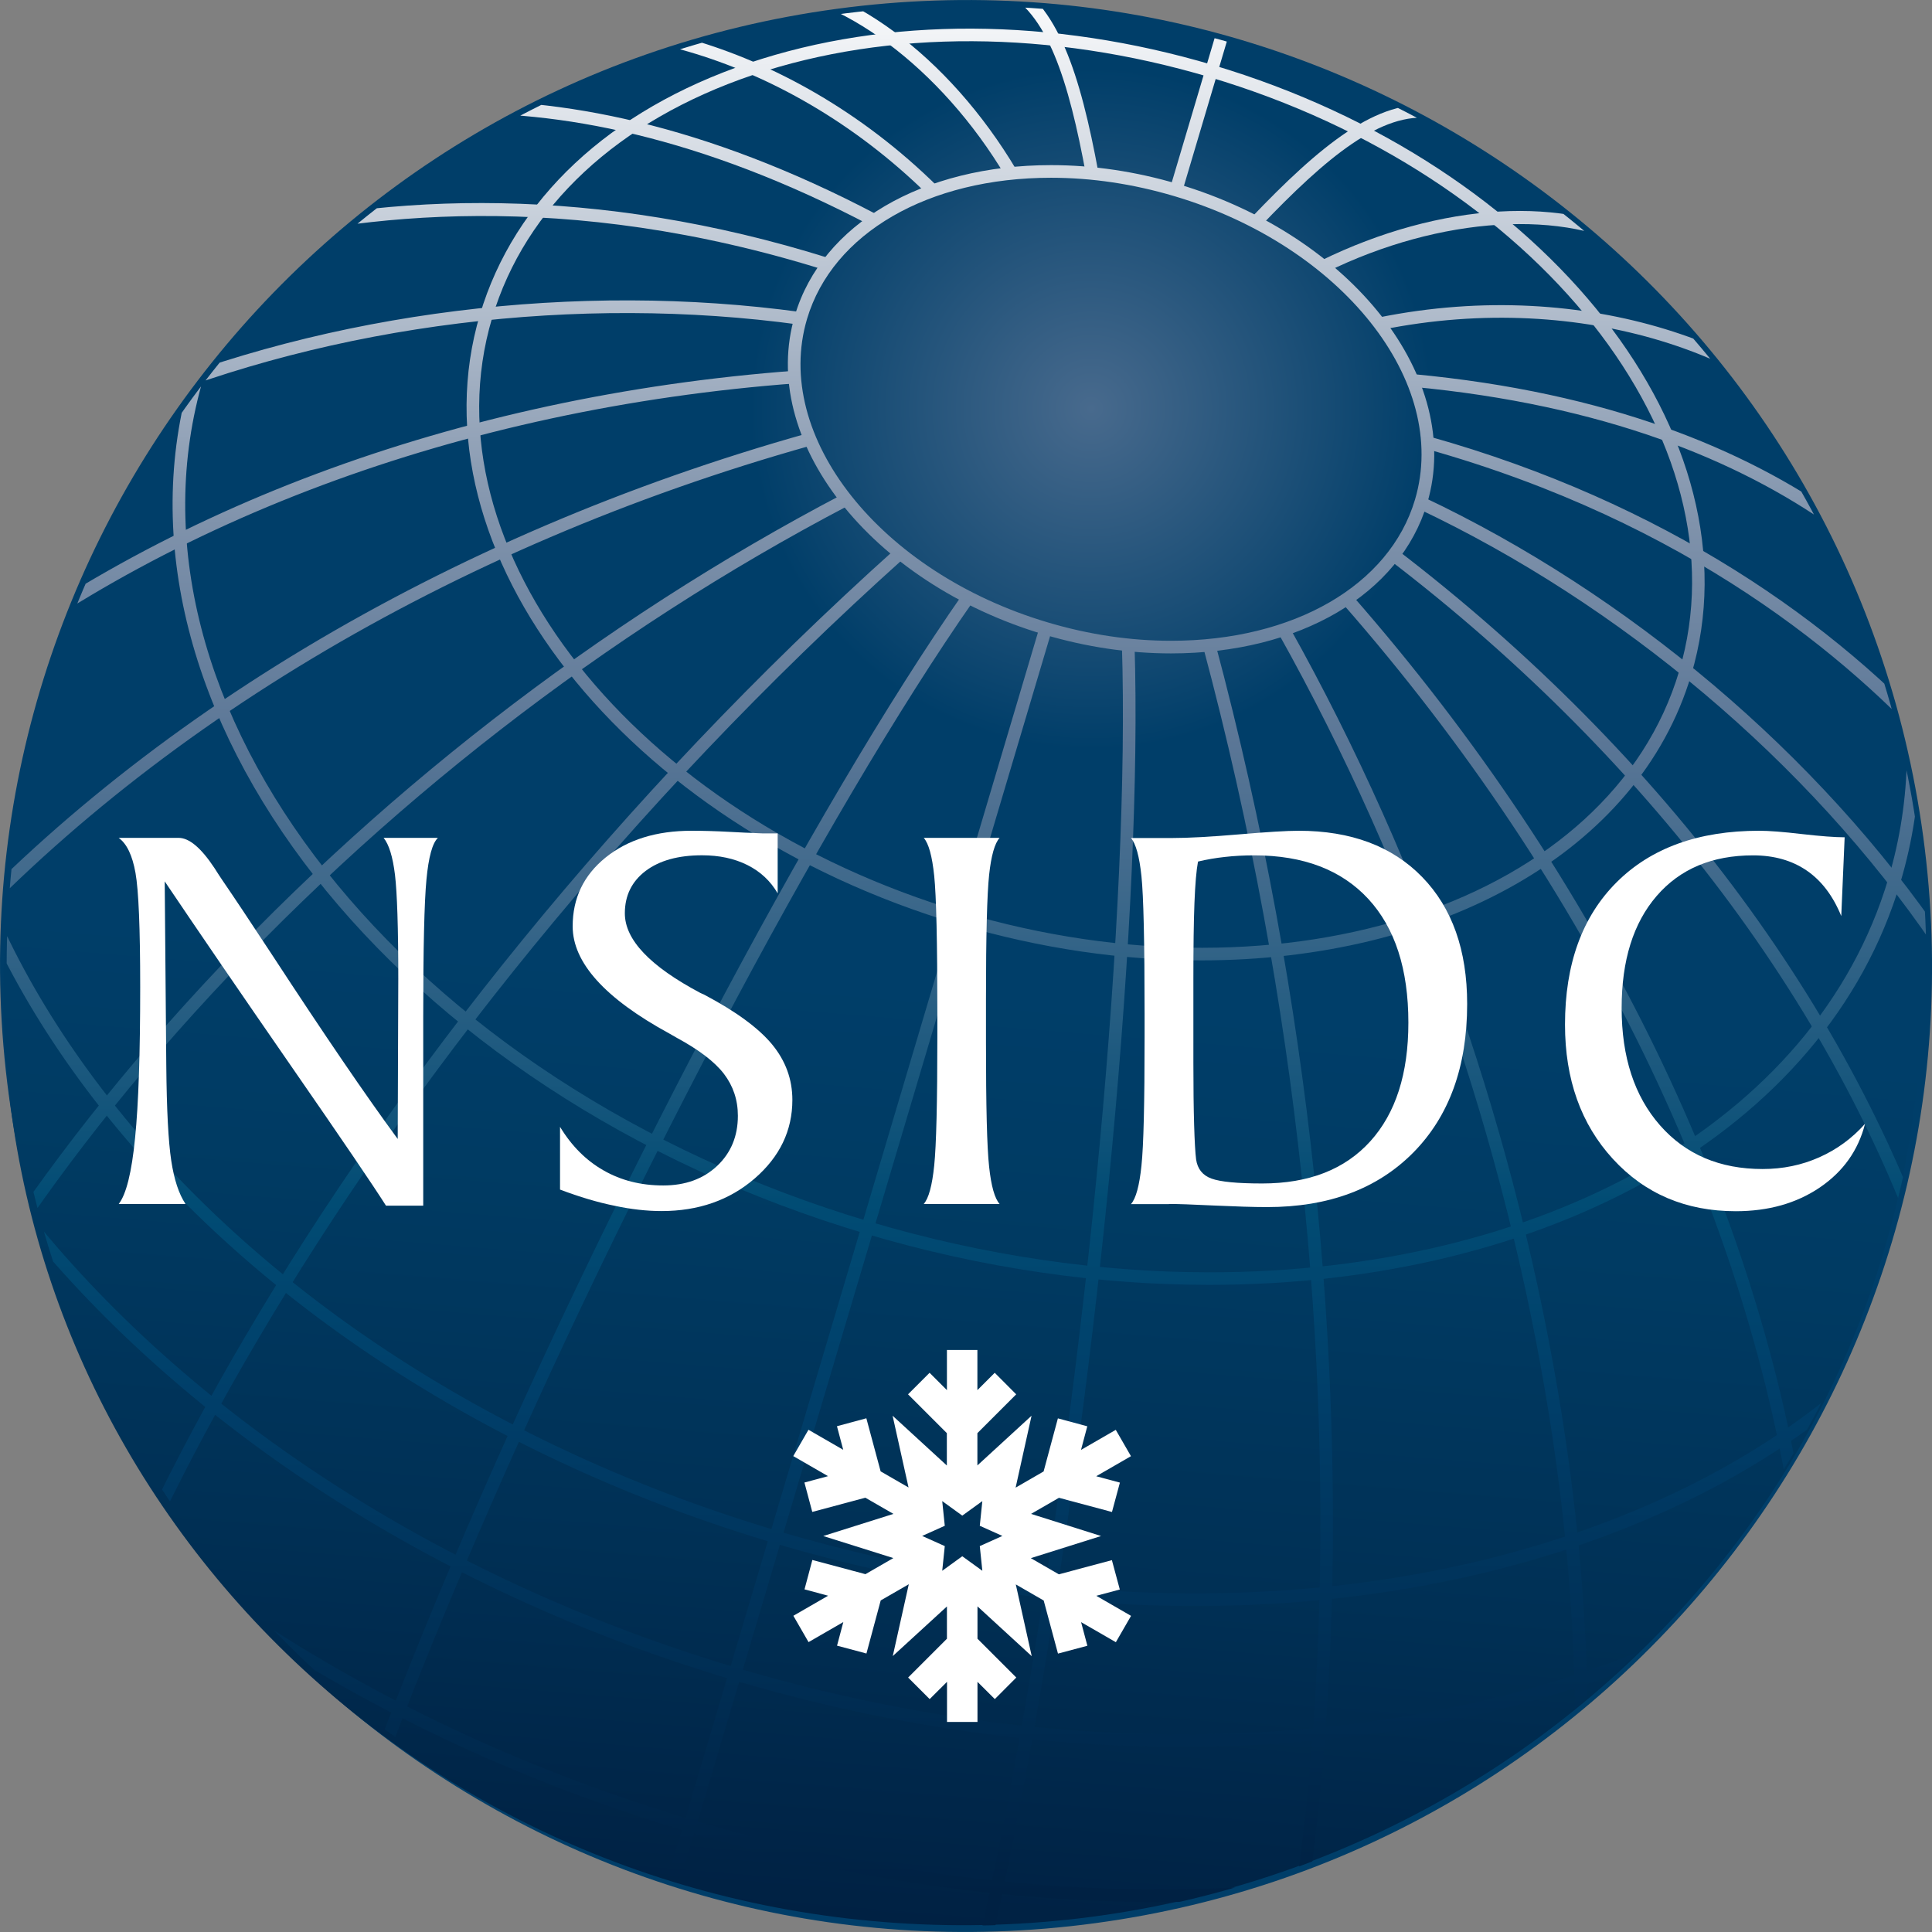 <?xml version="1.0" encoding="utf-8"?>
<!-- Generator: Adobe Illustrator 24.0.3, SVG Export Plug-In . SVG Version: 6.00 Build 0)  -->
<svg version="1.1" id="Layer_1" xmlns="http://www.w3.org/2000/svg" xmlns:xlink="http://www.w3.org/1999/xlink" x="0px" y="0px"
	 viewBox="0 0 234 234" style="enable-background:new 0 0 234 234;" xml:space="preserve">
<rect x="0" y="0" width="234" height="234" fill="#808080" stroke="none"/>
<style type="text/css">
	.st0{fill:#003E69;}
	.st1{fill:url(#SVGID_1_);}
	.st2{fill:url(#SVGID_2_);}
	.st3{clip-path:url(#SVGID_4_);}
	.st4{fill:url(#SVGID_5_);}
	.st5{fill:url(#SVGID_6_);}
	.st6{fill:url(#SVGID_7_);}
	.st7{fill:url(#SVGID_8_);}
	.st8{fill:url(#SVGID_9_);}
	.st9{fill:url(#SVGID_10_);}
	.st10{fill:url(#SVGID_11_);}
	.st11{fill:url(#SVGID_12_);}
	.st12{fill:url(#SVGID_13_);}
	.st13{fill:#FFFFFF;}
</style>
<path class="st0" d="M232.94,101.35c8.64,64.03-36.26,122.94-100.29,131.58C68.62,241.58,9.71,196.68,1.07,132.65
	C-7.58,68.62,37.32,9.71,101.35,1.07C165.38-7.58,224.29,37.32,232.94,101.35z"/>
<radialGradient id="SVGID_1_" cx="132.179" cy="49.496" r="41.335" gradientUnits="userSpaceOnUse">
	<stop  offset="0" style="stop-color:#486A8D"/>
	<stop  offset="1" style="stop-color:#003E69"/>
</radialGradient>
<circle class="st1" cx="132.18" cy="49.5" r="41.33"/>
<linearGradient id="SVGID_2_" gradientUnits="userSpaceOnUse" x1="113.854" y1="120.621" x2="113.854" y2="232.985" gradientTransform="matrix(1.004 0.082 -0.082 1.007 12.172 -11.167)">
	<stop  offset="0" style="stop-color:#003E69"/>
	<stop  offset="0.23" style="stop-color:#003B63"/>
	<stop  offset="0.619" style="stop-color:#003055"/>
	<stop  offset="1" style="stop-color:#002143"/>
</linearGradient>
<path class="st2" d="M232.4,129.09c-5.23,62.35-61.32,108.78-125.27,103.71C43.18,227.73-4.43,173.07,0.8,110.72"/>
<g>
	<defs>
		<path id="SVGID_3_" d="M233.28,120.11c-1.74,64.18-55.18,114.81-119.36,113.07C49.73,231.44-0.89,178,0.85,113.82
			C2.58,49.63,56.02-0.99,120.21,0.75C184.39,2.48,235.02,55.92,233.28,120.11z"/>
	</defs>
	<clipPath id="SVGID_4_">
		<use xlink:href="#SVGID_3_"  style="overflow:visible;"/>
	</clipPath>
	<g class="st3">
		<g>
			
				<linearGradient id="SVGID_5_" gradientUnits="userSpaceOnUse" x1="102.524" y1="-4.766" x2="188.934" y2="285.845" gradientTransform="matrix(0.959 0.285 -0.285 0.959 34.937 -27.545)">
				<stop  offset="0" style="stop-color:#FFFFFF"/>
				<stop  offset="0.219" style="stop-color:#7F92AB"/>
				<stop  offset="0.307" style="stop-color:#5A7696"/>
				<stop  offset="0.489" style="stop-color:#014C74"/>
				<stop  offset="0.571" style="stop-color:#003E69"/>
				<stop  offset="0.766" style="stop-color:#002143"/>
			</linearGradient>
			<path class="st4" d="M141.83,79.14C141.83,79.14,141.83,79.14,141.83,79.14c-5.09,0-10.27-0.77-15.38-2.29
				c-21.11-6.28-34.65-23.62-30.17-38.66C99.56,27.14,111.74,20,127.3,20c5.09,0,10.26,0.77,15.38,2.29
				c21.11,6.28,34.65,23.62,30.18,38.66C169.56,72,157.39,79.14,141.83,79.14z M127.3,21.53c-14.86,0-26.46,6.71-29.55,17.09
				c-4.23,14.23,8.84,30.72,29.14,36.76c4.97,1.48,10,2.23,14.94,2.23c14.86,0,26.46-6.71,29.55-17.09
				c4.23-14.23-8.84-30.72-29.14-36.76C137.26,22.28,132.24,21.53,127.3,21.53z"/>
			
				<linearGradient id="SVGID_6_" gradientUnits="userSpaceOnUse" x1="88.922" y1="-0.724" x2="175.333" y2="289.89" gradientTransform="matrix(0.959 0.285 -0.285 0.959 34.937 -27.545)">
				<stop  offset="0" style="stop-color:#FFFFFF"/>
				<stop  offset="0.219" style="stop-color:#7F92AB"/>
				<stop  offset="0.307" style="stop-color:#5A7696"/>
				<stop  offset="0.489" style="stop-color:#014C74"/>
				<stop  offset="0.571" style="stop-color:#003E69"/>
				<stop  offset="0.766" style="stop-color:#002143"/>
			</linearGradient>
			<path class="st5" d="M144.79,194.52c-16.66,0-33.95-2.54-51.06-7.63c-33.75-10.04-62.72-28.77-81.58-52.75
				C-6.77,110.07-13.26,83.61-6.13,59.61c4.51-15.16,14.39-28.52,28.59-38.64l0.89,1.25c-13.91,9.92-23.6,23-28.01,37.83
				c-6.99,23.51-0.59,49.48,18.01,73.14c18.67,23.74,47.37,42.29,80.82,52.23c33.44,9.95,67.62,10.09,96.22,0.41
				c28.51-9.65,48.06-27.91,55.05-51.41c4.6-15.48,3.35-32.43-3.6-49l1.41-0.59c7.1,16.91,8.36,34.21,3.66,50.03
				c-7.13,24-27.03,42.62-56.03,52.43C176.63,192.1,161.01,194.51,144.79,194.52z M146.46,155.62c-13.37,0-27.45-1.99-41.59-6.19
				C47.8,132.46,11.16,85.73,23.19,45.27C35.22,4.81,91.44-14.3,148.51,2.66c27.6,8.21,51.3,23.53,66.72,43.15
				c7.52,9.56,12.67,19.63,15.3,29.92c2.73,10.69,2.62,21.14-0.34,31.09C221.14,137.26,187.08,155.62,146.46,155.62z M106.87-2
				C66.94-2,33.52,15.93,24.66,45.71c-11.79,39.65,24.39,85.52,80.65,102.25c14.01,4.16,27.97,6.14,41.2,6.14
				c39.93,0,73.35-17.93,82.21-47.71c5.7-19.16,0.48-40.33-14.69-59.63c-15.23-19.37-38.66-34.51-65.96-42.62
				C134.07-0.03,120.11-2,106.87-2z M145.49,116.32c-9.48,0-19.45-1.41-29.47-4.39C75.57,99.91,49.6,66.78,58.13,38.1
				c4.15-13.95,15.7-24.76,32.54-30.45c16.75-5.66,36.74-5.57,56.28,0.24c40.45,12.03,66.42,45.15,57.89,73.84
				C198.43,103.3,174.28,116.32,145.49,116.32z M116.46,110.46c39.64,11.79,78.63-1.3,86.92-29.18
				c8.29-27.88-17.22-60.14-56.86-71.93c-19.25-5.72-38.9-5.81-55.36-0.26C74.81,14.63,63.6,25.08,59.6,38.53
				C51.31,66.41,76.82,98.68,116.46,110.46z"/>
			
				<linearGradient id="SVGID_7_" gradientUnits="userSpaceOnUse" x1="85.735" y1="0.224" x2="172.146" y2="290.839" gradientTransform="matrix(0.959 0.285 -0.285 0.959 34.937 -27.545)">
				<stop  offset="0" style="stop-color:#FFFFFF"/>
				<stop  offset="0.219" style="stop-color:#7F92AB"/>
				<stop  offset="0.307" style="stop-color:#5A7696"/>
				<stop  offset="0.489" style="stop-color:#014C74"/>
				<stop  offset="0.571" style="stop-color:#003E69"/>
				<stop  offset="0.766" style="stop-color:#002143"/>
			</linearGradient>
			<path class="st6" d="M143.19,211.58c-17.48,0-35.9-2.6-54.39-8.1C14.52,181.39-33.25,120.81-17.67,68.44
				c2.98-10.03,8.12-19.25,15.28-27.4l1.15,1.01c-7.01,7.98-12.04,17.01-14.96,26.83c-15.33,51.56,31.97,111.28,105.44,133.13
				c18.37,5.46,36.66,8.05,54.01,8.05c52.04,0,95.55-23.26,107.04-61.93c2.92-9.81,3.63-20.12,2.12-30.65l1.52-0.22
				c1.54,10.74,0.81,21.27-2.17,31.3C240.07,187.89,195.92,211.58,143.19,211.58z"/>
			
				<linearGradient id="SVGID_8_" gradientUnits="userSpaceOnUse" x1="72.572" y1="4.138" x2="158.984" y2="294.753" gradientTransform="matrix(0.959 0.285 -0.285 0.959 34.937 -27.545)">
				<stop  offset="0" style="stop-color:#FFFFFF"/>
				<stop  offset="0.219" style="stop-color:#7F92AB"/>
				<stop  offset="0.307" style="stop-color:#5A7696"/>
				<stop  offset="0.489" style="stop-color:#014C74"/>
				<stop  offset="0.571" style="stop-color:#003E69"/>
				<stop  offset="0.766" style="stop-color:#002143"/>
			</linearGradient>
			<path class="st7" d="M133.45,260.9c-19.28,0-39.29-2.95-59.09-8.83c-80.39-23.9-132.09-89.45-115.24-146.12l1.47,0.44
				C-56.02,162.24-4.79,226.94,74.79,250.6c38.6,11.48,78.02,11.7,111,0.62c32.89-11.04,55.42-32,63.45-59.01l1.47,0.44
				c-8.18,27.5-31.06,48.82-64.43,60.02C169.94,258.16,152.04,260.9,133.45,260.9z"/>
			
				<linearGradient id="SVGID_9_" gradientUnits="userSpaceOnUse" x1="74.642" y1="3.522" x2="161.053" y2="294.137" gradientTransform="matrix(0.959 0.285 -0.285 0.959 34.937 -27.545)">
				<stop  offset="0" style="stop-color:#FFFFFF"/>
				<stop  offset="0.219" style="stop-color:#7F92AB"/>
				<stop  offset="0.307" style="stop-color:#5A7696"/>
				<stop  offset="0.489" style="stop-color:#014C74"/>
				<stop  offset="0.571" style="stop-color:#003E69"/>
				<stop  offset="0.766" style="stop-color:#002143"/>
			</linearGradient>
			<path class="st8" d="M124.64,283.9c-18.51,0-37.92-2.78-57.22-8.52C6.37,257.23-39.35,213.71-46.36,167.08l1.52-0.23
				c6.92,46.05,52.21,89.08,112.7,107.07c60.49,17.98,121.93,6.69,152.89-28.1l1.14,1.02C200.46,270.92,164.66,283.9,124.64,283.9z
				 M140.37,230.37c-18.33,0-37.65-2.73-57.04-8.5C5.44,198.71-44.65,135.19-28.33,80.28c3.13-10.51,8.52-20.18,16.02-28.73
				l1.15,1.01c-7.35,8.38-12.64,17.85-15.7,28.15C-42.94,134.82,6.68,197.48,83.77,220.4c19.27,5.73,38.47,8.44,56.66,8.44
				c54.6,0,100.25-24.41,112.31-64.98c3.06-10.3,3.81-21.12,2.23-32.16l1.52-0.22c1.61,11.26,0.84,22.3-2.28,32.81
				C241.95,205.53,195.66,230.36,140.37,230.37z"/>
			
				<linearGradient id="SVGID_10_" gradientUnits="userSpaceOnUse" x1="49.95" y1="10.864" x2="136.361" y2="301.478" gradientTransform="matrix(0.959 0.285 -0.285 0.959 34.937 -27.545)">
				<stop  offset="0" style="stop-color:#FFFFFF"/>
				<stop  offset="0.219" style="stop-color:#7F92AB"/>
				<stop  offset="0.307" style="stop-color:#5A7696"/>
				<stop  offset="0.489" style="stop-color:#014C74"/>
				<stop  offset="0.571" style="stop-color:#003E69"/>
				<stop  offset="0.766" style="stop-color:#002143"/>
			</linearGradient>
			<path class="st9" d="M118.87,292.61c-17.61,0-36.01-2.65-54.18-8.05c-47.31-14.07-86.22-45.09-101.53-80.96l1.41-0.6
				c15.14,35.46,53.67,66.15,100.56,80.09c48.29,14.36,98.2,9.11,130.25-13.7l0.89,1.25C175.93,285.11,148.51,292.61,118.87,292.61z
				"/>
			
				<linearGradient id="SVGID_11_" gradientUnits="userSpaceOnUse" x1="43.885" y1="12.729" x2="130.296" y2="303.343" gradientTransform="matrix(0.959 0.285 -0.285 0.959 34.937 -27.545)">
				<stop  offset="0" style="stop-color:#FFFFFF"/>
				<stop  offset="0.219" style="stop-color:#7F92AB"/>
				<stop  offset="0.307" style="stop-color:#5A7696"/>
				<stop  offset="0.489" style="stop-color:#014C74"/>
				<stop  offset="0.571" style="stop-color:#003E69"/>
				<stop  offset="0.766" style="stop-color:#002143"/>
			</linearGradient>
			<path class="st10" d="M114.33,297.26c-16.43,0-33.53-2.46-50.42-7.41l-1.25,4.22l-1.47-0.44l1.25-4.22
				c-37.01-11.17-68.45-33.07-86.34-60.16l1.28-0.84c17.7,26.8,48.83,48.47,85.5,59.54l63.03-212l1.47,0.44l-63.03,212
				c37.5,10.99,75.98,9.61,105.68-3.81l0.63,1.4C154.03,293.48,134.7,297.26,114.33,297.26z M-12.68,54.67l-1.28-0.85
				C-1,34.31,44.31,13.65,100.42,31.27l-0.46,1.46c-31.32-9.84-56.7-6.82-72.46-2.55C9.51,35.05-5.88,44.43-12.68,54.67z
				 M105.57,27.38C64.03,5.51,36.28,14.74,23.44,22.19l-0.77-1.33c13.12-7.61,41.42-17.05,83.61,5.16L105.57,27.38z M112.46,23.67
				C94.34,5.8,71.21,1.09,57.74,5.67l-0.49-1.45c13.92-4.73,37.73,0.06,56.3,18.36L112.46,23.67z M143.18,23.24l-1.47-0.44
				l5.79-19.49l1.47,0.44L143.18,23.24z M121.83,21.42C113.96,8.18,101.67-0.95,91.26-1.31l0.05-1.53
				c11.08,0.38,23.58,9.59,31.83,23.47L121.83,21.42z M131.55,21.24c-2.13-11.56-4.69-19.79-10.24-22.41l0.65-1.39
				c6.14,2.9,8.87,11.5,11.09,23.52L131.55,21.24z"/>
			
				<linearGradient id="SVGID_12_" gradientUnits="userSpaceOnUse" x1="74.245" y1="3.641" x2="160.656" y2="294.255" gradientTransform="matrix(0.959 0.285 -0.285 0.959 34.937 -27.545)">
				<stop  offset="0" style="stop-color:#FFFFFF"/>
				<stop  offset="0.219" style="stop-color:#7F92AB"/>
				<stop  offset="0.307" style="stop-color:#5A7696"/>
				<stop  offset="0.489" style="stop-color:#014C74"/>
				<stop  offset="0.571" style="stop-color:#003E69"/>
				<stop  offset="0.766" style="stop-color:#002143"/>
			</linearGradient>
			<path class="st11" d="M105.16,301.05c0,0-0.01,0-0.01,0c-14.66,0-29.29-2.14-43.47-6.36c-39-11.59-71.14-37.68-90.52-73.46
				s-23.66-76.96-12.07-115.95C-31.37,73.19-12.1,45.77,14.81,26C40.85,6.87,72.89-3.66,105.03-3.66c14.66,0,29.29,2.14,43.47,6.36
				c80.5,23.94,126.52,108.91,102.59,189.41c-9.54,32.1-28.81,59.51-55.72,79.28C169.33,290.52,137.3,301.05,105.16,301.05z
				 M105.03-2.13C73.22-2.13,41.5,8.3,15.72,27.24c-26.64,19.57-45.71,46.71-55.16,78.48c-11.48,38.61-7.24,79.37,11.95,114.79
				c19.18,35.42,51.01,61.24,89.61,72.72c14.04,4.17,28.52,6.29,43.04,6.29c0,0,0.01,0,0.01,0c31.81,0,63.52-10.43,89.3-29.37
				c26.64-19.57,45.71-46.71,55.16-78.48c23.7-79.69-21.86-163.81-101.55-187.51C134.02-0.01,119.54-2.13,105.03-2.13z"/>
			
				<linearGradient id="SVGID_13_" gradientUnits="userSpaceOnUse" x1="74.07" y1="3.693" x2="160.481" y2="294.307" gradientTransform="matrix(0.959 0.285 -0.285 0.959 34.937 -27.545)">
				<stop  offset="0" style="stop-color:#FFFFFF"/>
				<stop  offset="0.219" style="stop-color:#7F92AB"/>
				<stop  offset="0.307" style="stop-color:#5A7696"/>
				<stop  offset="0.489" style="stop-color:#014C74"/>
				<stop  offset="0.571" style="stop-color:#003E69"/>
				<stop  offset="0.766" style="stop-color:#002143"/>
			</linearGradient>
			<path class="st12" d="M90.43,300.2l-0.21-1.52c11.42-1.6,23.58-33.92,33.36-88.67c8.24-46.13,13.3-100.39,12.3-131.95l1.53-0.05
				c1,31.65-4.06,86.05-12.32,132.27C119.26,242.87,107.02,297.88,90.43,300.2z M122.7,299.82l-0.36-1.49
				c6.89-1.67,13.18-7.23,18.69-16.52c19.76-33.29,28.11-115.93,4.68-203.5l1.48-0.4c23.54,87.98,15.08,171.12-4.84,204.68
				C136.62,292.25,130.01,298.05,122.7,299.82z M158.08,291.22l-0.65-1.39c12.09-5.62,21.47-17.81,27.1-35.24
				c7.06-21.83,8.17-51.31,3.12-83.01c-5.29-33.17-16.63-65.98-32.81-94.87l1.34-0.75c16.26,29.05,27.67,62.03,32.98,95.38
				c5.09,31.93,3.96,61.67-3.17,83.72C180.22,272.91,170.57,285.42,158.08,291.22z M34.62,283.61
				c-12.62-11.01,7.18-63.77,20.1-94.24c18.34-43.23,43.81-91.55,61.95-117.51l1.26,0.88c-18.08,25.89-43.49,74.1-61.79,117.23
				c-21.72,51.2-29.2,84.91-20.51,92.49L34.62,283.61z M197.73,269.47l-1.05-1.12c18.07-16.99,25.59-47.12,20.63-82.64
				c-5.37-38.49-24.8-78.48-54.7-112.61l1.15-1.01c30.1,34.35,49.65,74.62,55.07,113.41C223.86,221.52,216.16,252.13,197.73,269.47z
				 M7.8,265.65c-5.15-5.48-7.52-13.94-7.05-25.16C2.4,201.5,40.74,127.25,108.52,66.42l1.02,1.14
				C42.07,128.11,3.92,201.88,2.28,240.56c-0.46,10.79,1.77,18.88,6.63,24.05L7.8,265.65z M-17.13,239.12
				c-7.29-11.68-8.54-27.43-3.62-45.54c6.08-22.37,21.38-47.89,43.09-71.85C45,96.7,72.57,75.31,102.07,59.86l0.71,1.36
				c-29.34,15.36-56.76,36.64-79.31,61.53c-21.55,23.79-36.73,49.09-42.75,71.23c-4.8,17.69-3.61,33.01,3.45,44.33L-17.13,239.12z
				 M228.81,237.23l-1.26-0.87c13.72-19.76,16.21-48.48,6.84-78.8c-10.24-33.12-33.76-65.03-66.21-89.83l0.93-1.22
				c32.7,25,56.41,57.17,66.74,90.6C245.37,187.87,242.8,217.08,228.81,237.23z M-38.46,199.24c-5.97-24.6,4.31-54.43,28.21-81.86
				c25.72-29.52,64.11-52.57,108.08-64.9l0.41,1.48C54.56,66.21,16.43,89.09-9.1,118.39c-23.56,27.04-33.72,56.38-27.87,80.49
				L-38.46,199.24z M252.2,187.55l-1.49-0.38c12.56-49.28-30.27-102.54-78.92-125.55l0.66-1.39
				C221.67,83.52,264.96,137.51,252.2,187.55z M-46.88,155.26c-0.71-24.52,13.1-50.38,37.88-70.96
				c26.92-22.35,64.35-36.35,105.4-39.41l0.11,1.53C55.79,49.46,18.66,63.33-8.01,85.48c-24.42,20.27-38.03,45.69-37.33,69.74
				L-46.88,155.26z M255.13,134.29c-0.1-12.29-7.87-28.56-20.28-42.46c-10.88-12.19-30.47-28.58-62.08-37.46l0.41-1.48
				c56.62,15.9,83.29,57.96,83.48,81.38L255.13,134.29z M-37.88,101.36l-1.45-0.5c16.66-48.88,82.42-70.45,136.36-63.06l-0.21,1.52
				C43.51,32.03-21.47,53.23-37.88,101.36z M242.62,87.36C235.93,74.1,217.74,51.21,171,46.84l0.14-1.53
				c47.48,4.44,66.02,27.82,72.85,41.36L242.62,87.36z M222.92,54.79c-8.78-11.2-30.73-19.89-55.67-14.83l-0.3-1.5
				c25.56-5.18,48.11,3.82,57.18,15.38L222.92,54.79z M160.64,32.96l-0.68-1.38c14.5-7.12,29.99-8.01,39.48-2.27l-0.79,1.31
				C189.74,25.23,174.46,26.17,160.64,32.96z M152.59,27.5l-1.11-1.06c8.43-8.85,15.42-14.56,22.14-13.63l-0.21,1.52
				C167.35,13.49,160.7,18.99,152.59,27.5z"/>
		</g>
	</g>
</g>
<g>
	<path class="st13" d="M19.95,106.75l0.19,22.32c0.05,5.36,0.25,9.19,0.6,11.5c0.35,2.31,0.93,4.06,1.73,5.25h-8.09
		c0.9-1.15,1.57-3.81,1.98-7.99c0.42-4.18,0.62-10.27,0.62-18.28c0-7.09-0.19-11.7-0.57-13.83c-0.38-2.13-1.06-3.54-2.04-4.24h7.26
		c1.29,0,2.73,1.22,4.34,3.65c0.4,0.63,0.72,1.13,0.97,1.49c1.31,1.91,3.33,4.94,6.05,9.08c6.28,9.61,11.34,17.03,15.18,22.25
		l0.07-19.38c0-6.21-0.14-10.42-0.4-12.61c-0.27-2.2-0.73-3.69-1.38-4.48h6.58c-0.67,0.63-1.13,2.31-1.39,5.05
		c-0.26,2.74-0.39,8.27-0.39,16.6v8.85v14.05h-4.51c-1.54-2.43-5.36-8.06-11.47-16.88C29.17,120.32,24.06,112.85,19.95,106.75z"/>
</g>
<g>
	<path class="st13" d="M67.83,144.08v-7.6c1.39,2.3,3.14,4.06,5.26,5.27c2.12,1.22,4.53,1.83,7.24,1.83c2.68,0,4.85-0.79,6.53-2.37
		c1.67-1.58,2.51-3.6,2.51-6.07c0-1.92-0.57-3.61-1.69-5.08c-1.13-1.47-3.04-2.92-5.72-4.37c-0.2-0.11-0.5-0.28-0.89-0.51
		c-7.81-4.26-11.71-8.59-11.71-12.99c0-3.41,1.33-6.18,4-8.34c2.67-2.15,6.13-3.23,10.4-3.23c1.39,0,2.9,0.04,4.54,0.13
		c1.63,0.09,2.58,0.13,2.83,0.13c0.1,0,0.29,0.01,0.58,0.03c0.29,0.02,0.53,0.03,0.73,0.03h1.75v7.26c-0.87-1.5-2.09-2.64-3.67-3.43
		c-1.58-0.79-3.41-1.18-5.49-1.18c-2.88,0-5.16,0.63-6.84,1.9c-1.67,1.27-2.51,2.98-2.51,5.13c0,3.2,3.05,6.41,9.16,9.65
		c0.22,0.09,0.37,0.16,0.45,0.2c3.84,2.03,6.58,4.04,8.22,6.02c1.64,1.99,2.46,4.23,2.46,6.73c0,3.72-1.53,6.89-4.57,9.52
		c-3.05,2.63-6.81,3.94-11.27,3.94c-1.79,0-3.68-0.21-5.69-0.64C72.4,145.63,70.21,144.98,67.83,144.08z"/>
</g>
<g>
	<path class="st13" d="M111.88,145.82c0.6-0.67,1.02-2.23,1.27-4.66c0.25-2.43,0.38-7.63,0.38-15.6v-2.84
		c0-8.69-0.13-14.23-0.38-16.63c-0.25-2.4-0.67-3.93-1.27-4.61h9.19c-0.59,0.65-1.02,2.15-1.27,4.49
		c-0.25,2.34-0.38,7.33-0.38,14.96v2.7v2.67c0,7.66,0.12,12.66,0.38,15.01c0.25,2.35,0.68,3.86,1.27,4.51H111.88z"/>
</g>
<g>
	<path class="st13" d="M148.37,103.79c1.13-0.13,2.3-0.19,3.54-0.19c5.96,0,10.56,1.76,13.81,5.27c3.24,3.51,4.86,8.51,4.86,14.99
		c0,6.19-1.54,10.98-4.62,14.38c-3.08,3.4-7.44,5.1-13.08,5.1c-3.02,0-5.07-0.2-6.14-0.59c-1.08-0.39-1.7-1.17-1.87-2.32
		c-0.1-0.79-0.18-2.19-0.24-4.21c-0.06-2.02-0.09-4.51-0.09-7.49v-10.11c0-3.92,0.04-7.02,0.13-9.28c0.09-2.27,0.23-3.93,0.43-4.99
		C146.15,104.1,147.24,103.91,148.37,103.79z M141.58,145.82c0.99,0,2.81,0.06,5.46,0.19c2.65,0.12,4.8,0.19,6.43,0.19
		c7.46,0,13.36-2.21,17.71-6.61c4.35-4.41,6.52-10.41,6.52-17.99c0-6.52-1.82-11.65-5.45-15.38c-3.63-3.73-8.62-5.6-14.96-5.6
		c-1.44,0-3.85,0.15-7.25,0.44c-3.39,0.29-6.11,0.44-8.14,0.44h-4.92c0.59,0.68,1.02,2.22,1.27,4.62c0.25,2.4,0.38,7.96,0.38,16.67
		v2.84c0,7.95-0.12,13.14-0.38,15.56c-0.25,2.42-0.67,3.97-1.27,4.65H141.58z"/>
</g>
<g>
	<path class="st13" d="M223.42,101.41l-0.41,9.54c-1-2.44-2.38-4.27-4.17-5.5c-1.79-1.23-3.96-1.85-6.51-1.85
		c-4.96,0-8.85,1.64-11.68,4.92c-2.83,3.28-4.24,7.8-4.24,13.57c0,5.95,1.55,10.68,4.65,14.21c3.1,3.53,7.24,5.29,12.42,5.29
		c2.45,0,4.74-0.47,6.87-1.42c2.13-0.95,3.98-2.3,5.54-4.06c-0.82,3.22-2.64,5.78-5.47,7.71c-2.83,1.92-6.22,2.88-10.19,2.88
		c-6.05,0-11.01-2.11-14.88-6.33c-3.87-4.22-5.8-9.64-5.8-16.27c0-7.33,2.08-13.08,6.25-17.24c4.17-4.16,9.93-6.24,17.27-6.24
		c1.17,0,2.89,0.13,5.17,0.4C220.53,101.28,222.26,101.41,223.42,101.41z"/>
</g>
<path class="st13" d="M114.43,187.26l-0.31,2.99l2.43-1.76l2.43,1.76l-0.31-2.99l2.74-1.23l-2.74-1.23l0.31-2.99l-2.43,1.76
	l-2.43-1.76l0.31,2.99l-2.74,1.23L114.43,187.26z M132.78,193.28l4.21,2.43l-1.84,3.19l-4.21-2.43l0.76,2.86l-3.56,0.95l-1.73-6.43
	l-3.38-1.95l1.93,8.69l-6.57-6.03v3.92l4.7,4.7l-2.6,2.61l-2.1-2.09v4.86h-3.69v-4.86l-2.1,2.09l-2.61-2.61l4.7-4.7v-3.91
	l-6.56,6.01l1.94-8.7l-3.4,1.96l-1.73,6.43l-3.56-0.95l0.76-2.86l-4.21,2.43l-1.84-3.19l4.21-2.43l-2.86-0.77l0.95-3.56l6.43,1.72
	l3.38-1.95l-8.49-2.67l8.5-2.68l-3.4-1.96l-6.43,1.72l-0.95-3.56l2.86-0.77l-4.21-2.43l1.84-3.19l4.21,2.43l-0.76-2.86l3.56-0.96
	l1.73,6.43l3.38,1.95l-1.93-8.69l6.57,6.03v-3.92l-4.7-4.7l2.61-2.61l2.1,2.1v-4.86h3.69v4.86l2.1-2.1l2.6,2.61l-4.7,4.7v3.91
	l6.56-6.02l-1.93,8.71l3.39-1.96l1.73-6.43l3.56,0.96l-0.76,2.86l4.21-2.43l1.84,3.19l-4.21,2.43l2.87,0.77l-0.96,3.56l-6.42-1.72
	l-3.38,1.95l8.48,2.68l-8.51,2.68l3.4,1.96l6.42-1.72l0.96,3.56L132.78,193.28z"/>
</svg>
